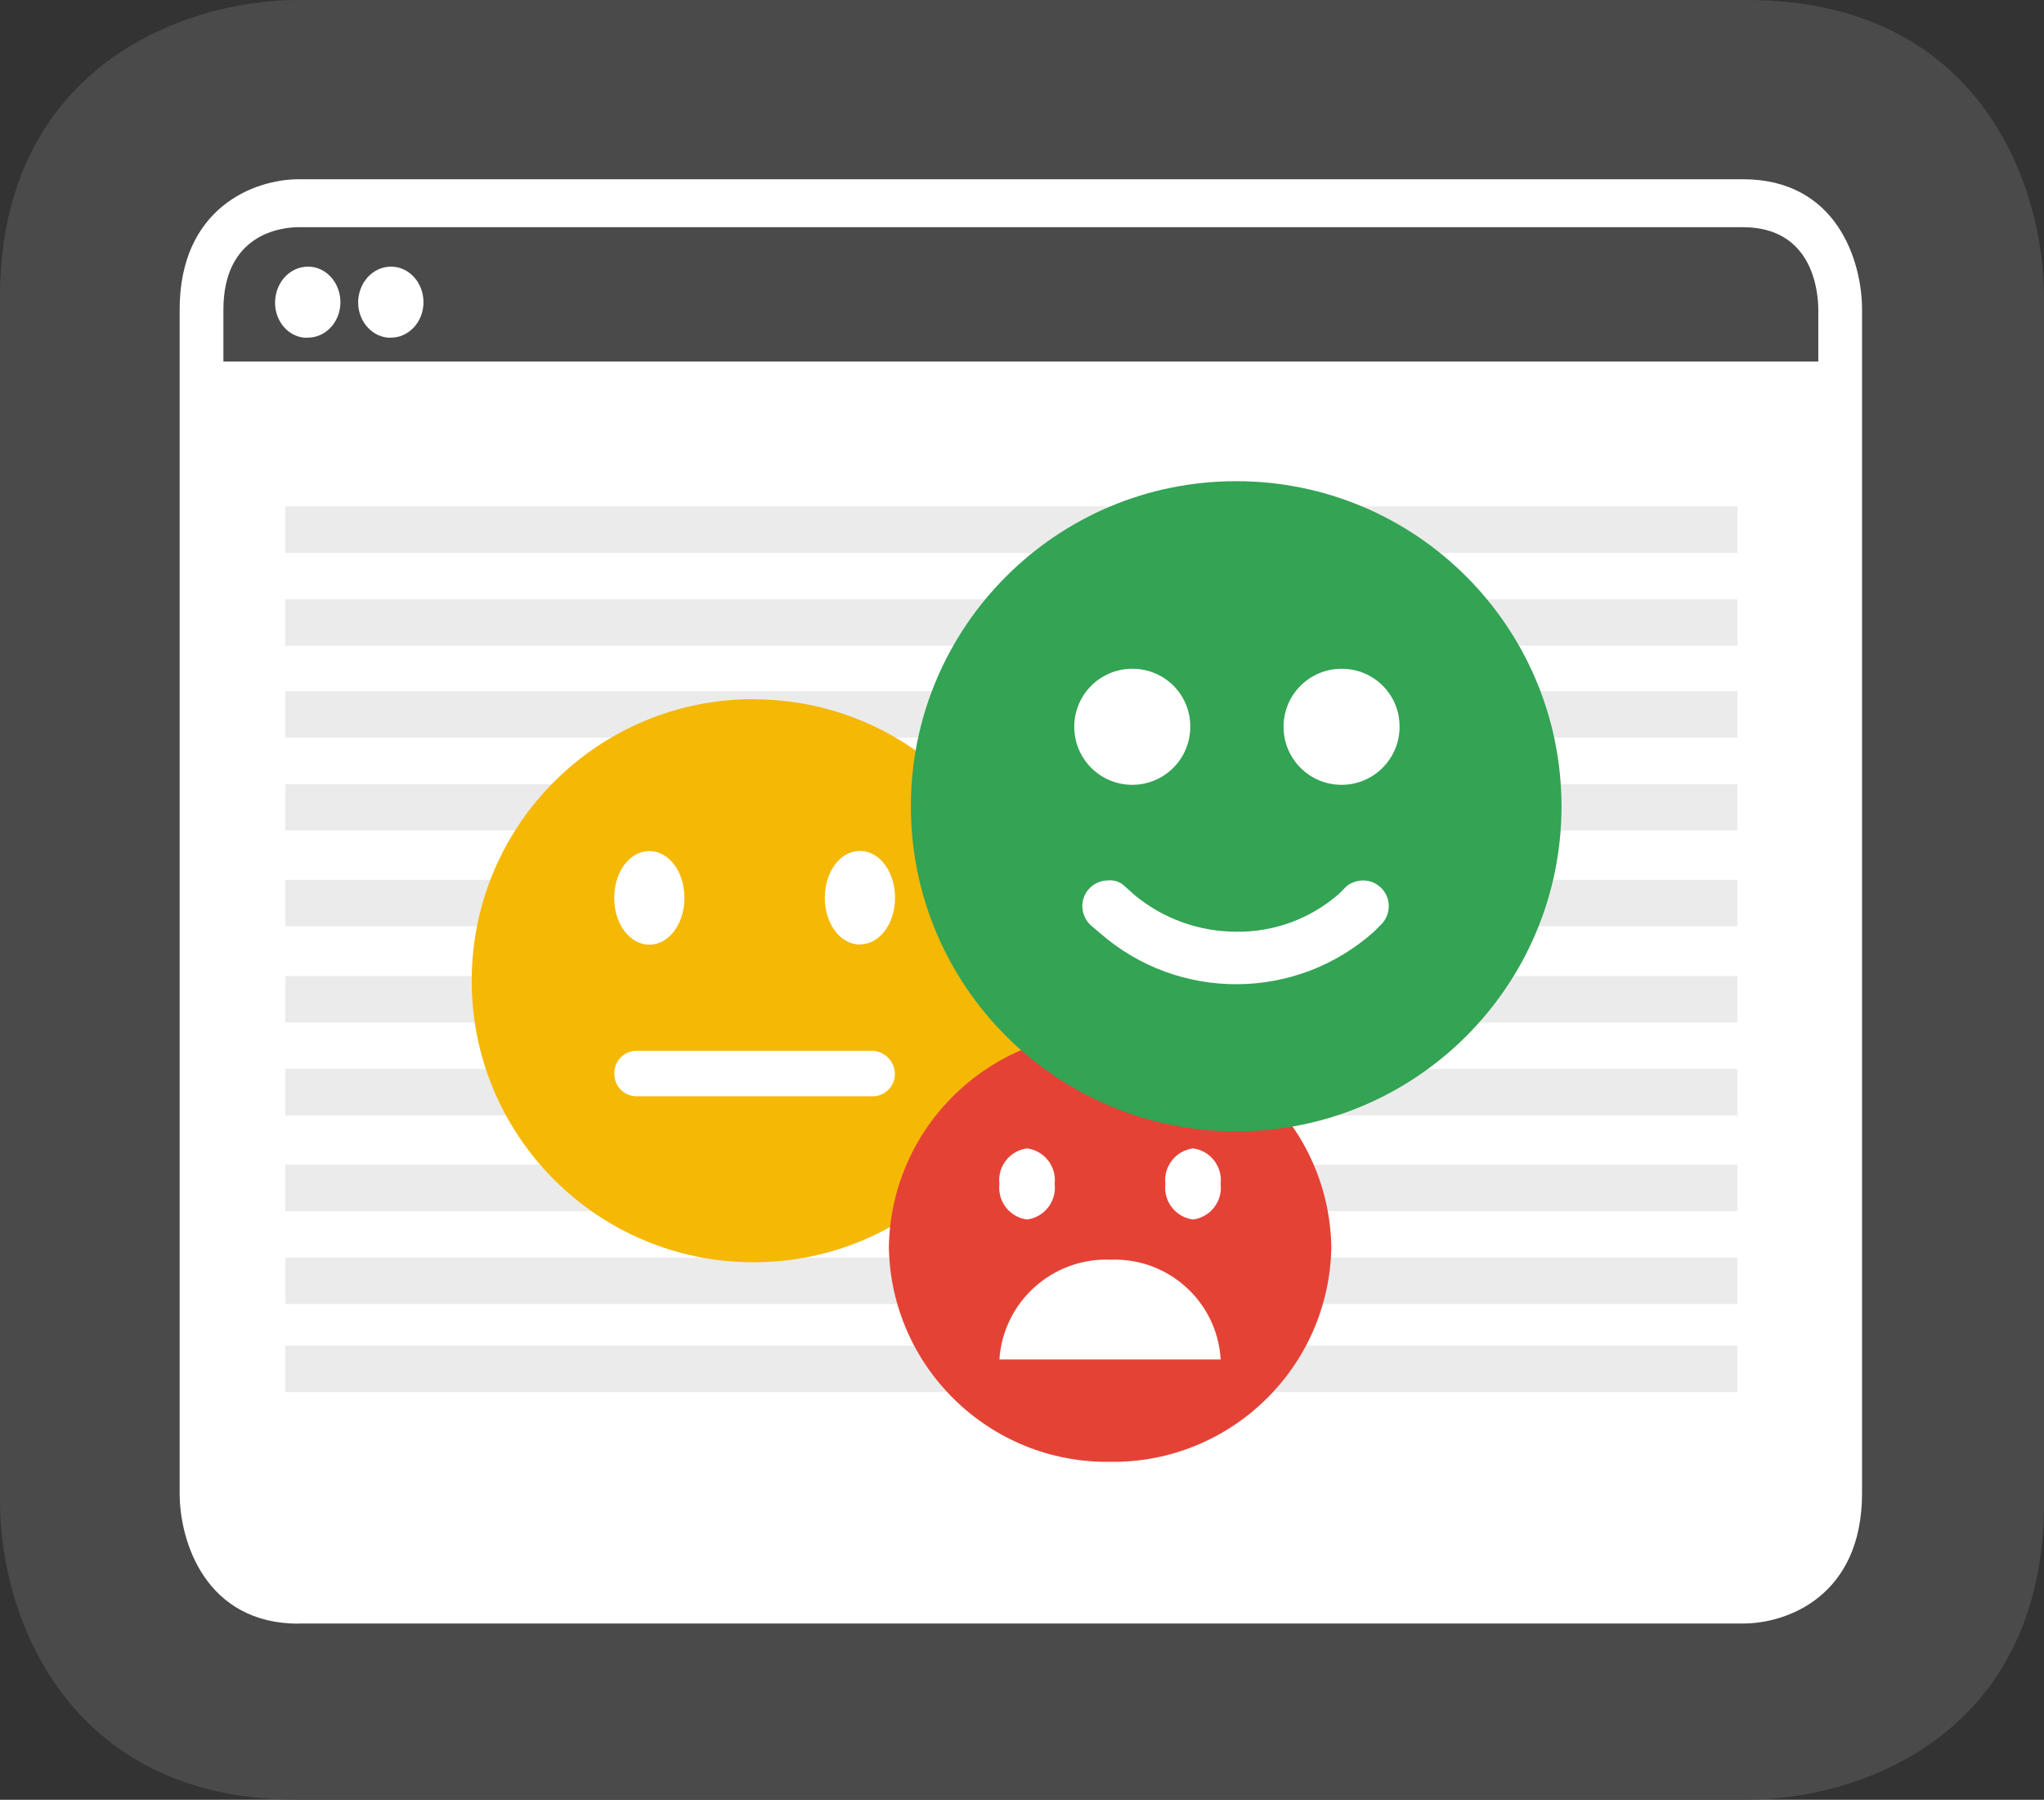 <?xml version="1.0" encoding="UTF-8"?>
<svg id="Layer_1" xmlns="http://www.w3.org/2000/svg" version="1.1" viewBox="0 0 142 125">
  <rect x="0" y="0" width="142" height="125" fill="#333333" stroke="none"/>
  <!-- Generator: Adobe Illustrator 29.0.1, SVG Export Plug-In . SVG Version: 2.1.0 Build 192)  -->
  <defs>
    <style>
      .st0 {
        fill: #ebebeb;
      }

      .st1 {
        fill: #e54236;
      }

      .st2 {
        fill: #fff;
      }

      .st3 {
        fill: #4a4a4a;
      }

      .st4 {
        fill: #f5b805;
      }

      .st5 {
        fill: #33a354;
      }
    </style>
  </defs>
  <path class="st3" d="M121.35,0H20.66C12.91,0,0,4.56,0,20.66v83.68c0,7.75,4.56,20.66,20.66,20.66h100.69c7.75,0,20.65-4.41,20.65-20.66V20.66c0-7.75-4.4-20.66-20.65-20.66"/>
  <g>
    <g>
      <path class="st2" d="M14.18,25.11v77.92s0,8,7.73,8h97.67s7.73,0,7.73-8V25.11H14.18Z"/>
      <path class="st2" d="M20.75,15.78c-1.22,0-5.23.47-5.23,5.73v82.19c0,1.33.43,5.73,5.23,5.73h100.34c1.22,0,5.23-.47,5.23-5.73V21.51c0-1.33-.42-5.73-5.23-5.73H20.75ZM20.75,112.77c-6.45,0-8.27-5.67-8.27-9.06V21.51c0-7.07,5.17-9.06,8.27-9.06h100.34c6.51,0,8.27,5.67,8.27,9.06v82.19c0,7.13-5.17,9.06-8.27,9.06H20.75Z"/>
      <path class="st2" d="M21.36,23.45c1.24.02,2.27-1.06,2.29-2.42.02-1.36-.97-2.49-2.21-2.51h-.08c-1.24.02-2.23,1.11-2.25,2.47-.02,1.33.94,2.44,2.16,2.47h.09"/>
      <path class="st2" d="M27.13,23.45c1.24.02,2.27-1.06,2.29-2.42.02-1.36-.97-2.49-2.21-2.51h-.08c-1.24.02-2.23,1.11-2.25,2.47,0,1.36,1,2.46,2.24,2.47h.01"/>
    </g>
    <polygon class="st0" points="120.7 71.02 19.82 71.02 19.82 67.79 74.86 67.79 120.7 67.79 120.7 71.02"/>
    <polygon class="st0" points="120.7 77.47 19.82 77.47 19.82 74.24 75.55 74.24 120.7 74.24 120.7 77.47"/>
    <polygon class="st0" points="120.7 84.12 19.82 84.12 19.82 80.89 74.86 80.89 120.7 80.89 120.7 84.12"/>
    <polygon class="st0" points="120.7 51.23 19.82 51.23 19.82 48 74.86 48 120.7 48 120.7 51.23"/>
    <polygon class="st0" points="120.7 57.68 19.82 57.68 19.82 54.46 75.55 54.46 120.7 54.46 120.7 57.68"/>
    <polygon class="st0" points="120.7 38.4 19.82 38.4 19.82 35.17 74.86 35.17 120.7 35.17 120.7 38.4"/>
    <polygon class="st0" points="120.7 44.85 19.82 44.85 19.82 41.62 75.55 41.62 120.7 41.62 120.7 44.85"/>
    <polygon class="st0" points="120.7 64.33 19.82 64.33 19.82 61.11 74.86 61.11 120.7 61.11 120.7 64.33"/>
    <polygon class="st0" points="120.7 90.57 19.82 90.57 19.82 87.35 75.55 87.35 120.7 87.35 120.7 90.57"/>
    <polygon class="st0" points="120.7 96.69 19.82 96.69 19.82 93.46 74.86 93.46 120.7 93.46 120.7 96.69"/>
    <path class="st2" d="M51.47,54.19s-11.35,4.29-11.45,4.7c-.1.41-.1,18.28-.1,18.28l12.27,2.45,14.73,6.33,1.33,10.52,18.41-.2,1.94-22.47s12.37-8.78,12.58-9.09c.2-.31-2.86-21.24-2.86-21.24l-21.17-2.14s-10.53,18.69-10.53,19-15.13-6.13-15.13-6.13"/>
    <polygon class="st2" points="56.79 83.99 56.8 83.99 56.78 83.98 56.79 83.99"/>
    <polygon class="st2" points="82.45 41.86 82.46 41.86 82.47 41.85 82.45 41.86"/>
    <polygon class="st2" points="82.72 42.12 82.72 42.13 82.73 42.11 82.72 42.12"/>
    <polygon class="st2" points="82.98 42.39 82.98 42.39 83.07 42.39 82.98 42.39"/>
    <polygon class="st2" points="83.42 42.83 83.42 42.83 83.43 42.81 83.42 42.83"/>
    <polygon class="st2" points="40.18 59.94 40.19 59.95 40.18 59.94 40.18 59.94"/>
    <g>
      <path class="st4" d="M59.74,65.6c-1.38,0-2.44-1.46-2.44-3.25s1.06-3.25,2.44-3.25,2.44,1.46,2.44,3.25-1.06,3.24-2.44,3.24h0ZM62.17,74.6c0,.85-.69,1.54-1.54,1.54h-16.41c-.85,0-1.54-.69-1.54-1.54v-.08c0-.85.69-1.54,1.54-1.54h16.33c.89,0,1.62.73,1.62,1.62h0ZM45.11,59.11c1.38,0,2.44,1.46,2.44,3.25s-1.06,3.25-2.44,3.25-2.44-1.46-2.44-3.25,1.06-3.25,2.44-3.25M52.43,48.56c-10.81-.05-19.61,8.67-19.66,19.47-.05,10.8,8.68,19.59,19.49,19.64,10.81.05,19.61-8.67,19.66-19.47v-.08c0-10.77-8.71-19.51-19.5-19.55"/>
      <path class="st1" d="M82.88,84.7c-1.21-.16-2.06-1.26-1.92-2.47-.14-1.21.71-2.31,1.92-2.47,1.21.16,2.06,1.26,1.92,2.47.14,1.21-.71,2.31-1.92,2.47M69.43,94.42c.27-4.03,3.71-7.1,7.75-6.93,4-.14,7.39,2.93,7.62,6.93h-15.37ZM71.35,79.76c1.21.16,2.06,1.26,1.92,2.47.14,1.21-.71,2.31-1.92,2.47-1.21-.16-2.06-1.26-1.92-2.47-.14-1.21.71-2.31,1.92-2.47M77.12,71.71c-8.36-.1-15.23,6.56-15.37,14.91.14,8.35,7.01,15.02,15.37,14.91,8.36.11,15.23-6.56,15.37-14.91-.14-8.35-7.01-15.02-15.37-14.91"/>
      <path class="st5" d="M93.01,62.09c-1.97,1.72-4.51,2.66-7.13,2.62-2.57,0-5.06-.9-7.04-2.53l-.84-.75c-.3-.22-.67-.32-1.03-.28-.98,0-1.78.8-1.78,1.78,0,.49.21.97.56,1.31l.66.56c5.46,4.78,13.63,4.74,19.04-.09l.47-.47c.36-.34.56-.82.56-1.31,0-.98-.8-1.78-1.78-1.78h0c-.4,0-.8.14-1.12.37l-.56.56ZM93.2,46.45c-2.23,0-4.03,1.8-4.03,4.03s1.81,4.03,4.03,4.03,4.03-1.8,4.03-4.03c.02-2.21-1.76-4.01-3.97-4.03-.02,0-.04,0-.07,0h0ZM78.66,46.45c-2.23,0-4.03,1.8-4.03,4.03s1.81,4.03,4.03,4.03,4.03-1.8,4.03-4.03c.02-2.21-1.76-4.01-3.97-4.03-.02,0-.04,0-.06,0M108.48,56c0,12.47-10.12,22.58-22.6,22.58s-22.6-10.11-22.6-22.58,10.12-22.58,22.6-22.58c12.48,0,22.59,10.11,22.6,22.58"/>
    </g>
  </g>
</svg>